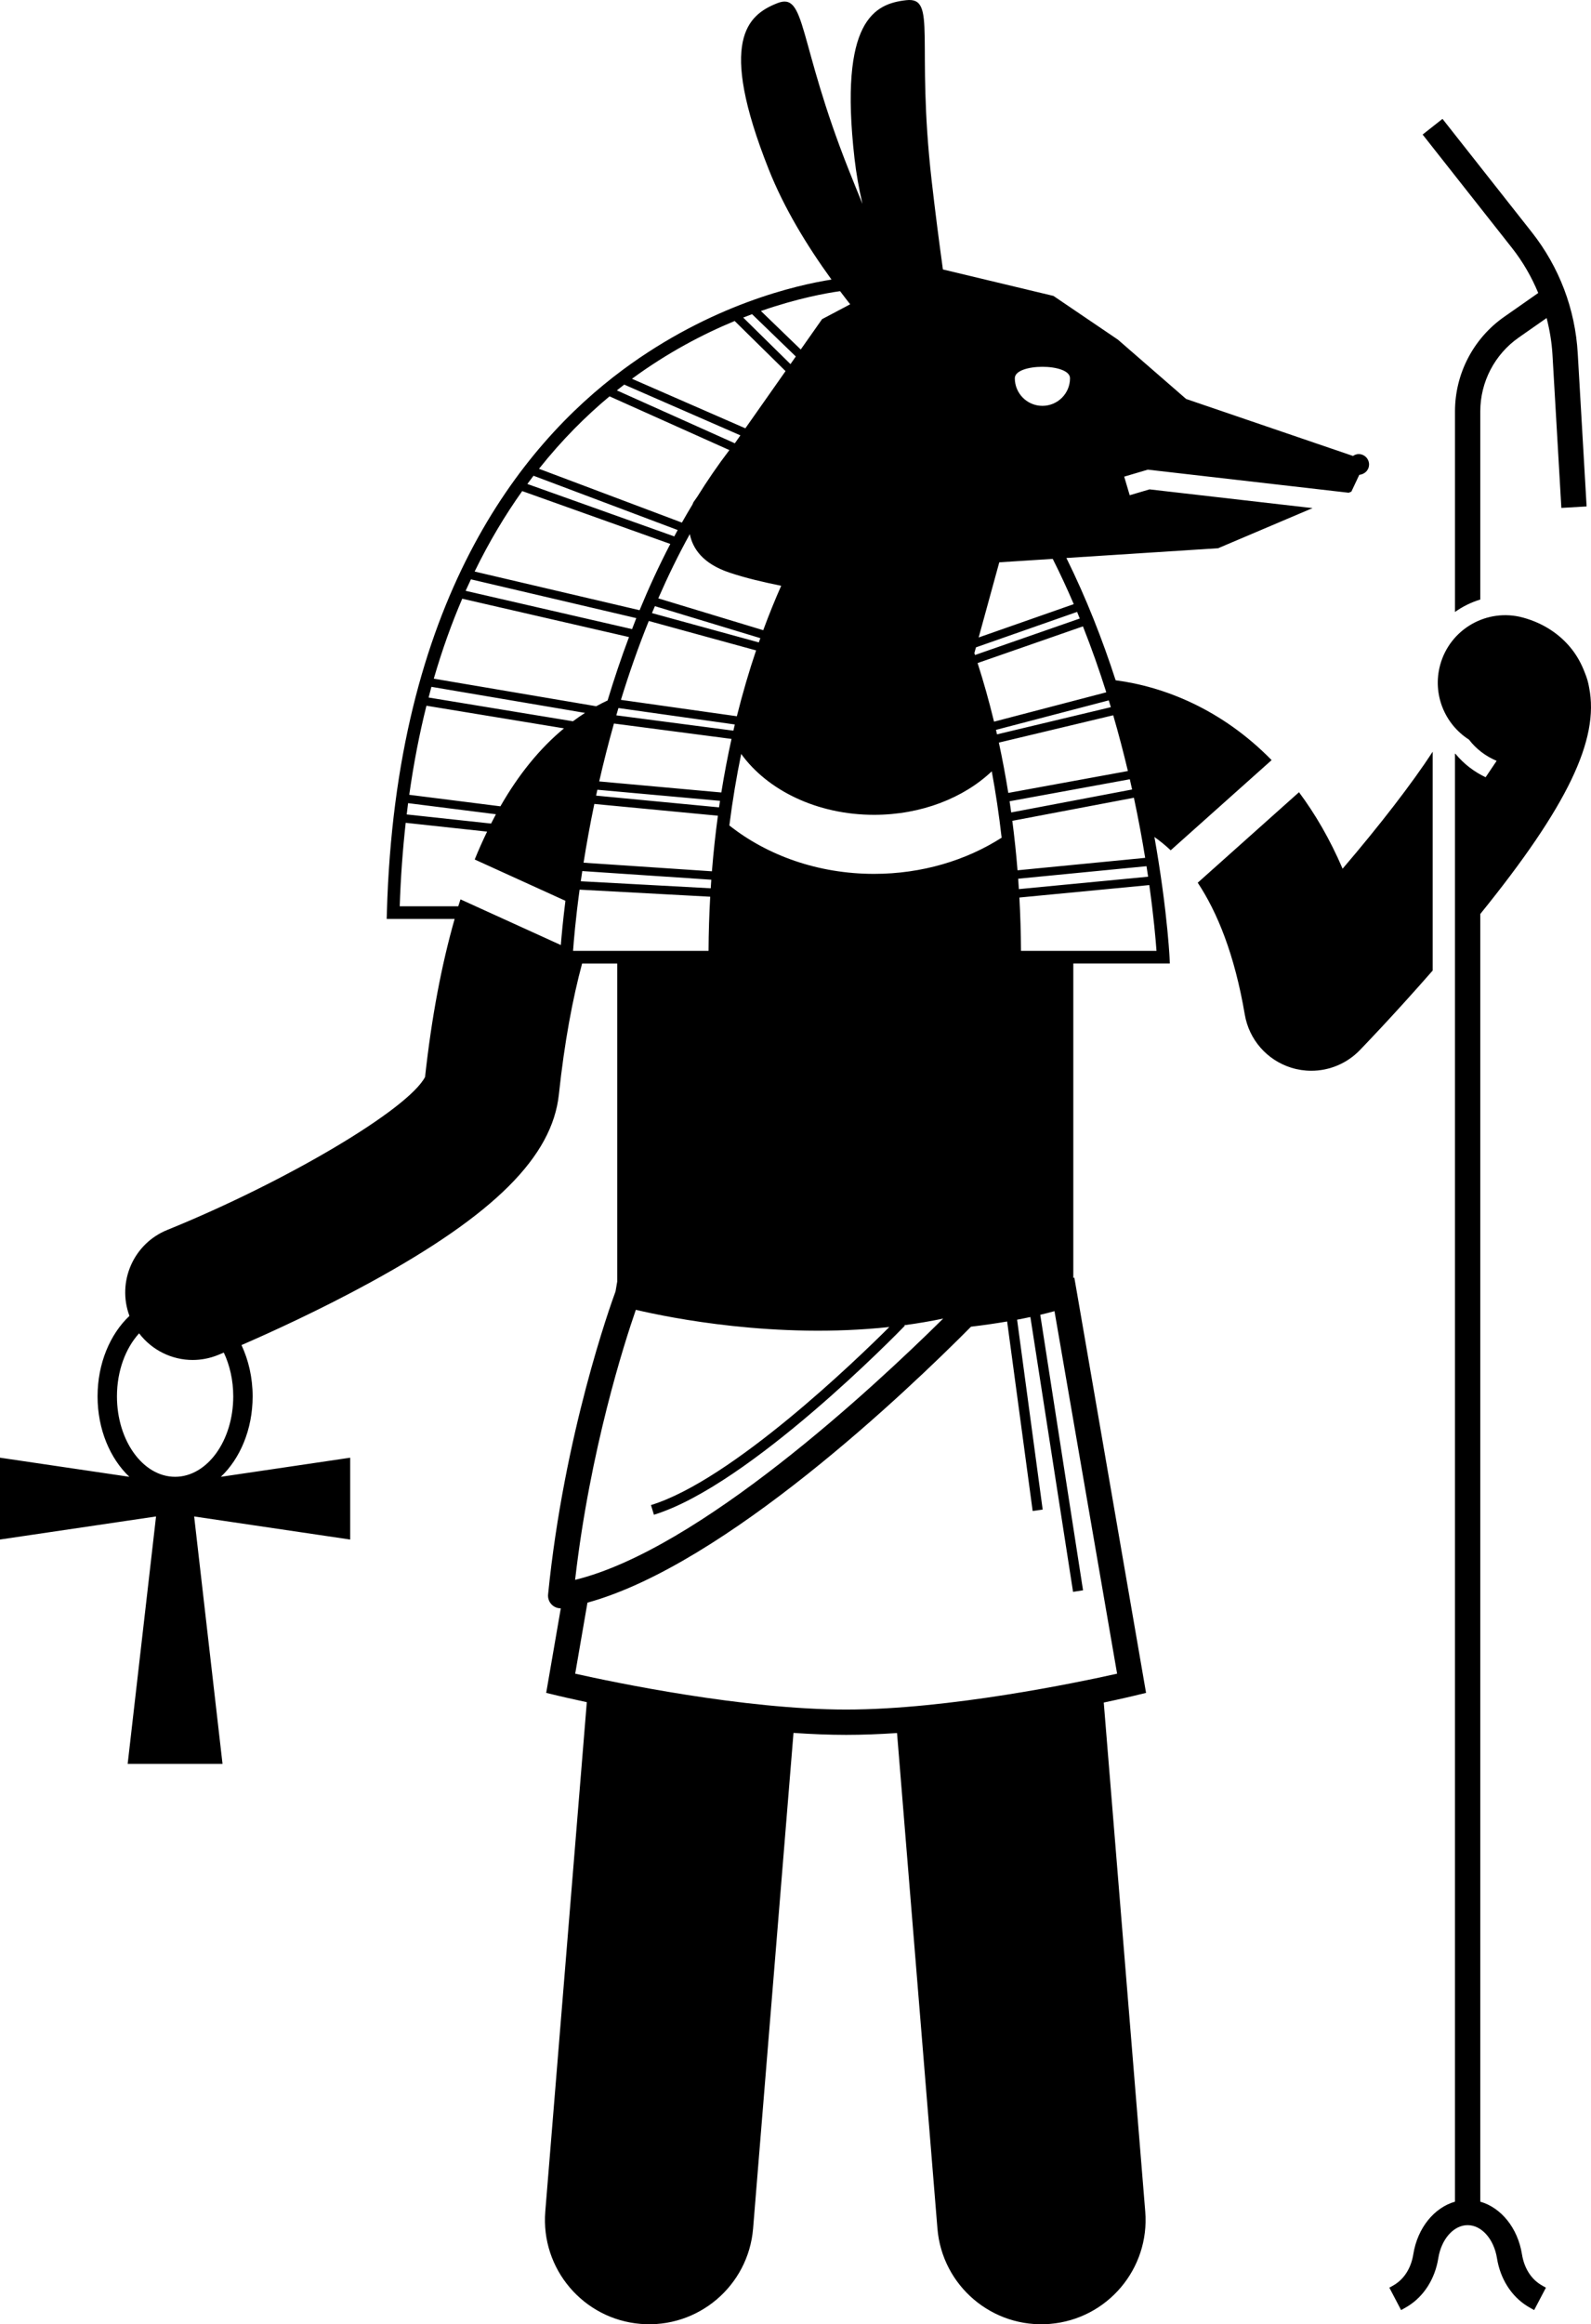 <svg xmlns="http://www.w3.org/2000/svg" enable-background="new 0 0 188.685 275.511" viewBox="0 0 188.685 275.511"><path d="M155.513 126.925c2.129 0 4.21-.851 5.739-2.426.213-.219 4.003-4.13 8.66-9.457V89.105c-2.433 3.731-6.24 8.672-10.686 13.869-1.507-3.507-3.262-6.503-5.172-9.066l-12.009 10.726c2.327 3.514 4.37 8.509 5.582 15.633.505 2.97 2.636 5.404 5.513 6.298C153.921 126.807 154.721 126.925 155.513 126.925zM172.555 48.761v23.778c.908-.646 1.919-1.145 3-1.472V48.761c0-3.481 1.703-6.75 4.554-8.746l3.311-2.317c.366 1.418.611 2.873.697 4.359l1.052 18.15 2.995-.174-1.052-18.15c-.305-5.259-2.19-10.225-5.452-14.362l-10.588-13.429-2.356 1.857 10.588 13.429c1.299 1.647 2.336 3.449 3.123 5.351l-1.098.769-2.941 2.059C174.735 40.113 172.555 44.302 172.555 48.761z"/><path d="M180.621 73.207c-4.263-1.162-8.661 1.349-9.824 5.612-.945 3.464.538 7.019 3.415 8.852.858 1.124 2 1.98 3.283 2.517l-1.307 1.944c-1.359-.64-2.579-1.574-3.551-2.746-.029-.02-.054-.042-.083-.062V253.103v7.878c-2.467.706-4.444 3.108-4.943 6.232-.254 1.592-1.038 2.869-2.21 3.599-.194.121-.404.242-.631.361l1.393 2.656c.299-.156.575-.315.827-.473 1.89-1.177 3.196-3.244 3.584-5.671.362-2.273 1.826-3.923 3.48-3.923s3.117 1.649 3.48 3.923c.387 2.427 1.693 4.494 3.582 5.67.255.159.531.317.828.474l1.395-2.656c-.227-.119-.438-.24-.635-.363-1.169-.728-1.953-2.005-2.207-3.597-.499-3.124-2.476-5.526-4.943-6.232V108.343c10.316-12.748 14.139-20.669 12.908-26.843-.048-.283-.109-.567-.189-.85-.003-.011-.008-.021-.011-.032-.084-.294-.187-.578-.301-.855-.388-1.031-.904-1.984-1.564-2.821C184.991 75.16 183.008 73.858 180.621 73.207zM136.908 99.215c.64.449 1.287.974 1.931 1.577l11.969-10.69c-5.915-6.039-12.755-8.711-18.499-9.464-1.549-4.78-3.47-9.703-5.841-14.496l17.996-1.157 11.196-4.755-19.33-2.221-2.353.695L133.324 56.5l2.802-.829 23.825 2.738.316-.134.393-.834.543-1.154c.081-.005.155-.027.231-.047.531-.14.931-.602.931-1.177 0-.684-.554-1.238-1.238-1.238-.252 0-.473.094-.669.223l-19.788-6.755-8.089-7.03-7.648-5.186-13.109-3.137c-.466-3.366-.926-6.938-1.339-10.564-1.874-16.477.692-21.774-3.013-21.353-3.705.421-8.003 2.307-6.129 18.784.202 1.776.527 3.569.937 5.355-.535-1.306-1.071-2.629-1.601-3.963C94.551 4.789 95.639-.996 92.174.382c-3.465 1.378-7.118 4.324-.991 19.734 1.814 4.563 4.521 9.013 7.429 13.023-4.121.648-14.278 2.945-24.711 10.667-12.212 9.039-26.987 27.541-28.019 64.353l-.022.771h8.057c-1.562 5.479-2.74 11.716-3.507 18.732-1.987 3.818-16.383 12.372-30.571 18.131-4.019 1.628-5.986 6.151-4.489 10.19-2.286 2.155-3.78 5.623-3.78 9.541 0 3.913 1.49 7.379 3.772 9.534L0 172.79v9.701l18.506-2.734L15.14 209.089h11.251l-3.365-29.331 18.506 2.735v-9.701l-15.342 2.267c2.282-2.155 3.772-5.621 3.772-9.534 0-2.226-.489-4.303-1.323-6.083 3.358-1.458 9.296-4.153 15.371-7.48 14.613-8.002 21.481-14.856 22.269-22.224.669-6.256 1.635-11.36 2.755-15.523H73.2v37.699l-.203 1.175c-.58 1.571-6.096 16.903-7.996 35.908-.046.462.124.919.46 1.238.281.266.651.411 1.032.411.005 0 .01-.001.015-.001l-1.732 10.024 1.366.329c.192.046 1.451.347 3.451.774l-4.924 60.371c-.555 6.807 4.514 12.773 11.318 13.327 6.805.554 12.773-4.51 13.328-11.317l4.791-58.739c2.116.145 4.215.232 6.241.232 1.961 0 3.991-.08 6.038-.217l4.79 58.725c.555 6.808 6.523 11.872 13.328 11.317 6.805-.555 11.873-6.52 11.318-13.327l-4.92-60.328c2.119-.45 3.453-.769 3.651-.817l1.366-.329-8.197-47.445-.311-1.785-.119.045v-37.27h11.446l-.036-.785c-.004-.086-.108-2.079-.488-5.373-.193-1.677-.46-3.693-.821-5.972C137.247 101.169 137.086 100.211 136.908 99.215zM27.662 165.523c0 5.256-3.094 9.532-6.896 9.532s-6.896-4.276-6.896-9.532c0-3.028 1.03-5.724 2.627-7.472 1.519 1.991 3.877 3.157 6.35 3.157 1 0 2.018-.189 3.002-.588.054-.022.306-.125.695-.287C27.248 161.829 27.662 163.609 27.662 165.523zM58.24 97.623l-10.006-1.081c.054-.447.105-.898.163-1.339l10.416 1.316C58.618 96.879 58.429 97.251 58.24 97.623zM136.161 103.923l-15.33 1.47c-.026-.412-.049-.827-.078-1.233l15.218-1.483C136.037 103.1 136.101 103.52 136.161 103.923zM74.031 45.591l13.778 6.016-.626.89c-.013.017-.027.033-.04.049l-13.987-6.27C73.449 46.042 73.74 45.814 74.031 45.591zM87.128 38.05l6.034 5.941-4.767 6.781-13.448-5.872C79.17 41.798 83.376 39.602 87.128 38.05zM128.055 73.319l-12.422 4.324c-.025-.076-.051-.148-.077-.224l.187-.683 11.995-4.203C127.847 72.795 127.949 73.057 128.055 73.319zM81.809 63.312c.328 1.669 1.498 3.493 4.698 4.562 2.009.671 4.07 1.142 6.14 1.561-.712 1.604-1.43 3.363-2.132 5.268l-12.447-3.775C79.19 68.359 80.429 65.806 81.809 63.312zM77.668 71.852l12.503 3.792c-.06.167-.119.336-.178.506l-12.675-3.475C77.433 72.4 77.552 72.126 77.668 71.852zM79.965 63.586l-17.424-6.217c.243-.33.486-.657.731-.976l17.097 6.436C80.231 63.08 80.1 63.334 79.965 63.586zM61.932 58.212l17.564 6.267c-1.347 2.585-2.558 5.216-3.645 7.855l-19.562-4.585C58.028 64.182 59.935 61.018 61.932 58.212zM75.462 73.271c-.174.435-.336.869-.503 1.303l-19.738-4.539c.206-.463.418-.911.629-1.361L75.462 73.271zM76.942 73.609l12.727 3.489c-.809 2.392-1.58 4.994-2.281 7.804l-13.749-1.942C74.58 79.893 75.674 76.752 76.942 73.609zM73.341 83.929l13.804 1.949c-.058.241-.112.489-.169.733l-13.886-1.816C73.174 84.506 73.255 84.219 73.341 83.929zM72.811 85.766l13.944 1.823c-.447 2.018-.853 4.135-1.209 6.35l-14.483-1.31C71.564 90.43 72.144 88.129 72.811 85.766zM85.272 95.701l-14.579-1.389c.05-.231.101-.464.152-.698l14.546 1.315C85.352 95.189 85.309 95.44 85.272 95.701zM70.484 95.297l14.656 1.396c-.287 2.114-.527 4.308-.709 6.589l-15.223-1.02C69.543 100.148 69.963 97.802 70.484 95.297zM69.056 103.254l15.3 1.025c-.024.335-.043.677-.065 1.016l-15.413-.833C68.933 104.07 68.993 103.667 69.056 103.254zM118.459 88.026l13.563-3.239c.658 2.267 1.236 4.479 1.74 6.609l-14.184 2.595C119.246 91.919 118.872 89.927 118.459 88.026zM131.741 83.826l-13.502 3.224c-.04-.177-.08-.357-.12-.533l13.375-3.498C131.576 83.289 131.661 83.559 131.741 83.826zM133.99 92.371c.094.409.184.812.272 1.214l-14.338 2.72c-.062-.446-.126-.887-.192-1.325L133.99 92.371zM120.674 103.163c-.163-2.022-.371-3.975-.618-5.865l14.419-2.735c.545 2.559.984 4.952 1.337 7.125L120.674 103.163zM117.888 85.545c-.601-2.477-1.258-4.791-1.949-6.949l12.492-4.348c1.039 2.624 1.959 5.243 2.769 7.816L117.888 85.545zM116.065 75.564l2.445-8.909 6.339-.407c.894 1.773 1.724 3.565 2.494 5.365L116.065 75.564zM93.745 43.162l-5.606-5.519c.356-.139.706-.273 1.052-.401l5.189 5.016L93.745 43.162zM72.288 46.982l14.213 6.371c-1.368 1.788-2.635 3.649-3.824 5.554l-.449.639c0 0-.041.09-.099.249-.431.712-.85 1.43-1.258 2.153l-16.948-6.38C66.659 52.125 69.51 49.294 72.288 46.982zM67.948 85.499l-17.118-2.816c.111-.423.218-.853.333-1.268l18.219 3.091C68.908 84.808 68.43 85.141 67.948 85.499zM59.345 95.578l-10.81-1.365c.529-3.754 1.216-7.272 2.039-10.558l16.312 2.683C64.029 88.702 61.515 91.789 59.345 95.578zM70.709 83.717l-19.264-3.269c.99-3.415 2.126-6.568 3.375-9.479l19.775 4.547c-.951 2.532-1.792 5.048-2.537 7.514C71.617 83.234 71.165 83.467 70.709 83.717zM68.737 105.457l15.49.837c-.115 2.076-.185 4.213-.197 6.42H67.962C68.048 111.499 68.264 108.938 68.737 105.457zM75.407 155.262c4.074.957 16.617 3.485 30.064 2.037-3.895 3.885-18.656 18.15-28.269 21.108l.352 1.147c11.392-3.505 29.011-21.636 29.755-22.406l-.064-.062c1.533-.205 3.073-.463 4.61-.785-8.388 8.29-28.914 27.356-43.651 30.972C69.981 171.814 74.053 159.169 75.407 155.262zM69.669 189.973c16.368-4.496 37.975-25.137 45.49-32.711 1.596-.191 3.024-.401 4.282-.617l3.026 22.459 1.19-.16-3.033-22.511c.569-.107 1.086-.213 1.574-.318l5.061 32.579 1.185-.184-5.073-32.659c.655-.155 1.224-.302 1.687-.431l7.425 42.974c-4.615 1.032-19.984 4.25-32.134 4.25s-27.519-3.218-32.134-4.25L69.669 189.973zM103.659 103.587c-6.635 0-12.672-2.185-17.162-5.74.38-2.993.856-5.819 1.405-8.478 3.101 4.301 8.997 7.218 15.757 7.218 5.615 0 10.64-2.01 13.959-5.156.463 2.483.856 5.11 1.172 7.867C114.58 101.987 109.338 103.587 103.659 103.587zM120.894 106.391l15.407-1.477c.524 3.753.762 6.525.853 7.8h-16.068C121.073 110.542 121.006 108.437 120.894 106.391zM126.899 44.835c0 1.807-1.465 3.273-3.273 3.273s-3.273-1.465-3.273-3.273C120.353 43.028 126.899 43.028 126.899 44.835zM100.827 36.07l-.723.382-2.61 1.379L94.963 41.43l-4.722-4.565c4.355-1.516 7.78-2.127 9.388-2.351.218.289.437.577.656.86C100.466 35.608 100.646 35.84 100.827 36.07zM54.613 106.609c-.088.275-.181.54-.267.82h-6.941c.116-3.465.359-6.757.709-9.895l9.654 1.044c-.51 1.06-1.005 2.153-1.469 3.305l10.757 4.895c-.29 2.317-.454 4.104-.544 5.246L54.613 106.609z"/></svg>